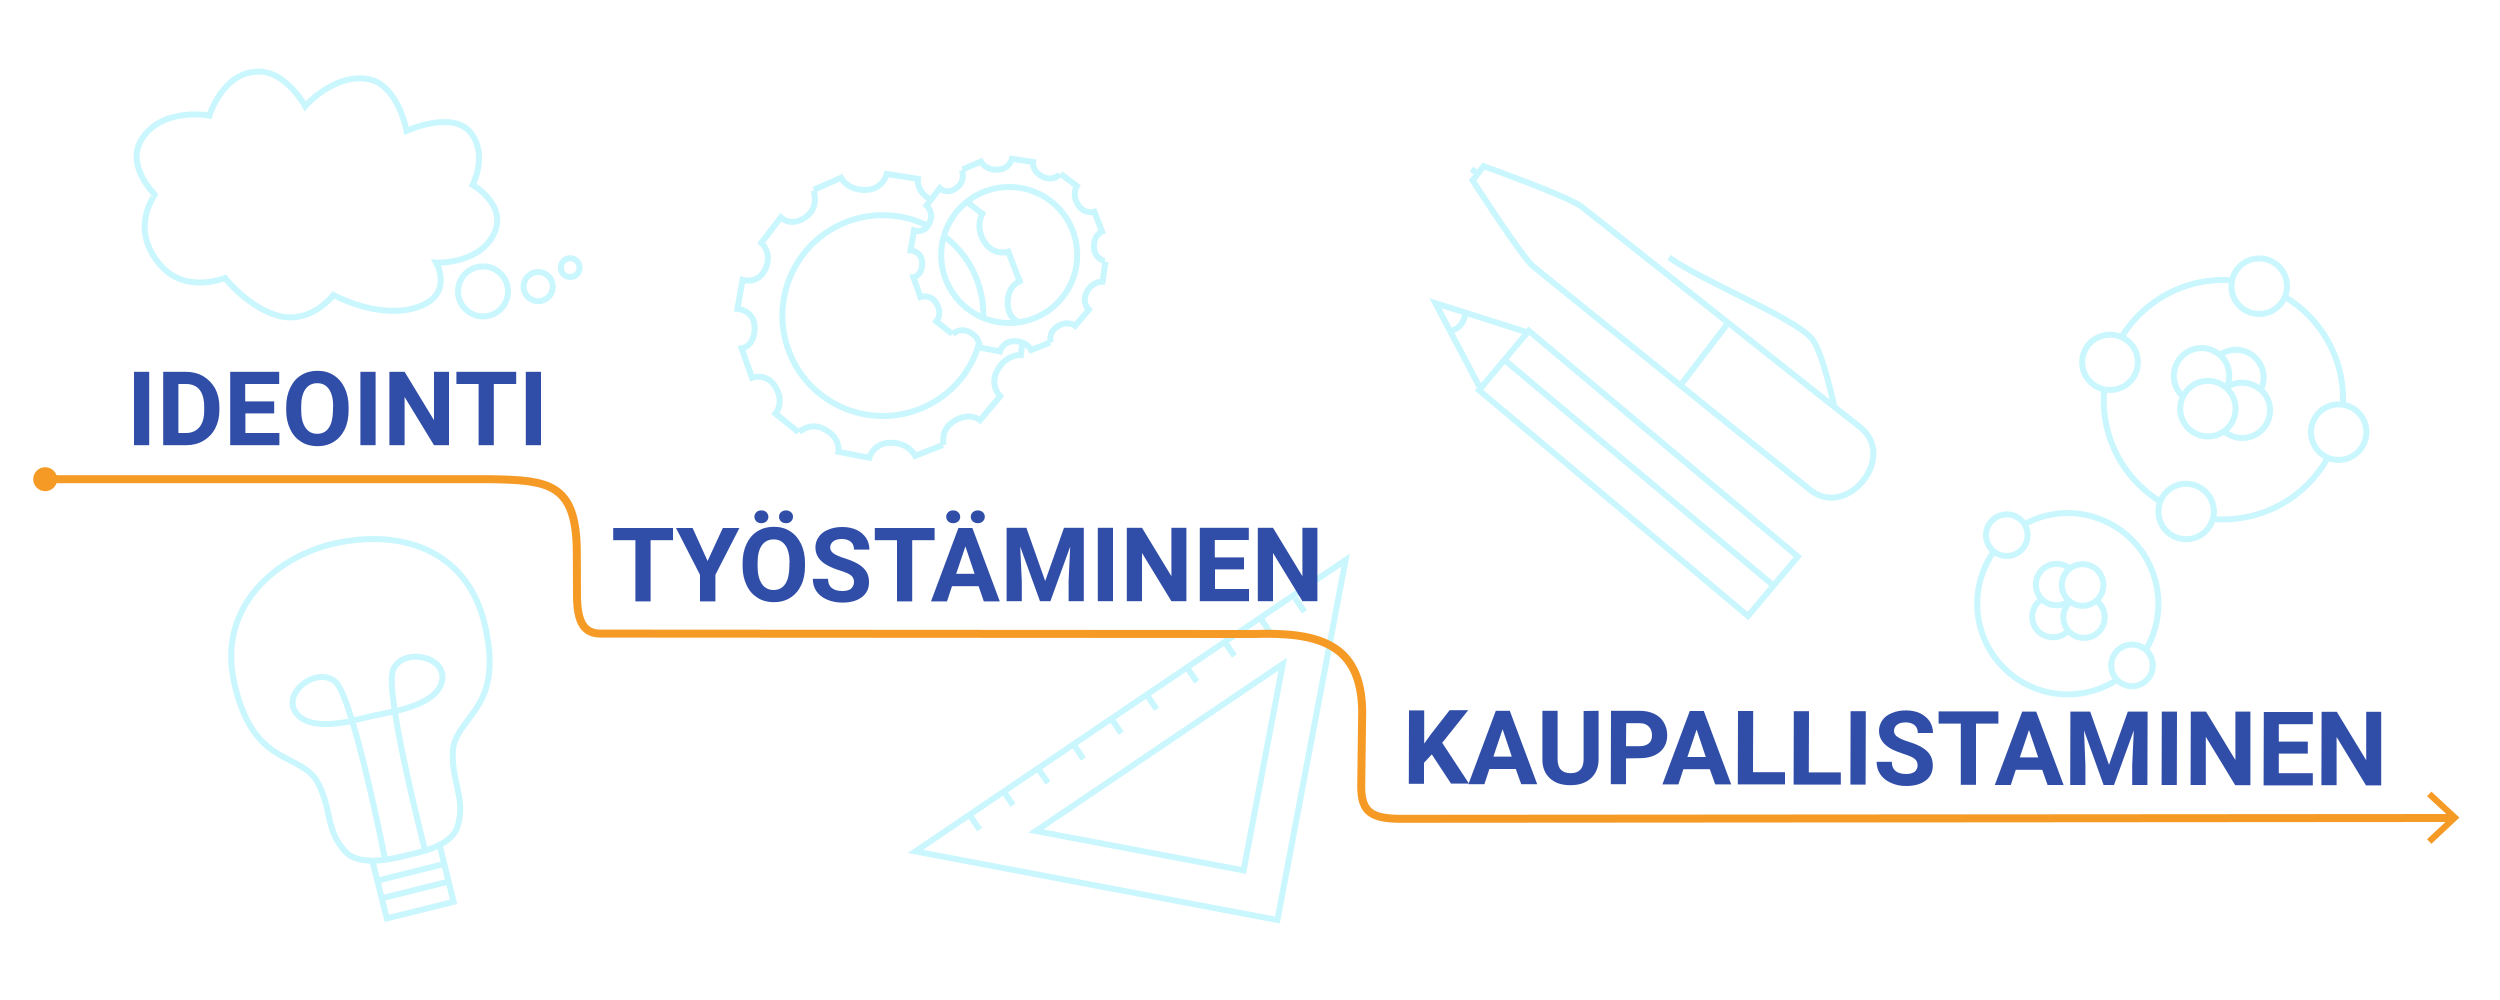 <?xml version="1.0" encoding="utf-8"?>
<!-- Generator: Adobe Illustrator 16.0.0, SVG Export Plug-In . SVG Version: 6.00 Build 0)  -->
<!DOCTYPE svg PUBLIC "-//W3C//DTD SVG 1.1//EN" "http://www.w3.org/Graphics/SVG/1.1/DTD/svg11.dtd">
<svg version="1.1" xmlns="http://www.w3.org/2000/svg" xmlns:xlink="http://www.w3.org/1999/xlink" x="0px" y="0px" width="1250px"
	 height="500px" viewBox="0 0 1250 500" enable-background="new 0 0 1250 500" xml:space="preserve">
<g id="Layer_1" display="none">
	<g display="inline" opacity="0.5">
		<path fill="none" stroke="#95EDFC" stroke-width="3" stroke-linecap="round" d="M1096.2,182.7c-7.6,35.1,11,37.8,14.2,52.3
			c1.5,14.6-5.8,21.4-1.8,34c3.1,9.5,19.7,12,24,12.9c5,1.1,18.8,4.6,24.8-2.3c8.7-10,5.2-19,12.7-31.6c9-11.8,27-6.4,34.8-41.5
			c7.5-33.8-15.8-54-43.9-60.2C1136.7,140.9,1103.6,148.9,1096.2,182.7z"/>
		<polyline fill="none" stroke="#95EDFC" stroke-width="3" stroke-linecap="round" points="1146.7,283.7 1141.7,308.5 1112.5,302.6 
			1117.5,277.9 		"/>
		<line fill="none" stroke="#95EDFC" stroke-width="3" stroke-linecap="round" x1="1143.1" y1="299.6" x2="1114.7" y2="293.9"/>
		<line fill="none" stroke="#95EDFC" stroke-width="3" stroke-linecap="round" x1="1144.6" y1="291.9" x2="1116.3" y2="286.2"/>
		<path fill="none" stroke="#95EDFC" stroke-width="3" stroke-linecap="round" d="M1135.5,219c-3.4,23.3-12.4,59.2-12.4,59.2"/>
		<path fill="none" stroke="#95EDFC" stroke-width="3" stroke-linecap="round" d="M1153.9,223.1c-3.6-0.7-6.9-1.7-9.3-2.2l-0.4-0.1
			c-2.3-0.5-5.4-1-8.6-1.8"/>
		<path fill="none" stroke="#95EDFC" stroke-width="3" stroke-linecap="round" d="M1153.9,223.2c9,1.8,19.9,2.9,24.3-3.5
			c6.1-8.9-9.5-20.1-17.2-13.2C1158.9,208.4,1156.4,214.8,1153.9,223.2"/>
		<path fill="none" stroke="#95EDFC" stroke-width="3" stroke-linecap="round" d="M1153.9,223.2c-6.8,22.6-13.7,59.4-13.7,59.4"/>
		<path fill="none" stroke="#95EDFC" stroke-width="3" stroke-linecap="round" d="M1135.5,219c1.3-8.8,1.8-15.9,0.6-18.5
			c-4.1-9.5-23-5.9-21.1,4.7C1116.3,213,1126.7,216.9,1135.5,219"/>
	</g>
	<g display="inline" opacity="0.5">
		<path fill="none" stroke="#95EDFC" stroke-width="3" stroke-linecap="round" d="M648.8,62.6L648.8,62.6"/>
		<path fill="none" stroke="#95EDFC" stroke-width="3" stroke-linecap="round" d="M696.3,38c-14.3-0.9-28.9,4.1-39.9,14.9
			c-3,3-5.6,6.2-7.7,9.7"/>
		<path fill="none" stroke="#95EDFC" stroke-width="3" stroke-linecap="round" d="M641.3,85c0,0.1,0,0.2,0,0.2"/>
		<path fill="none" stroke="#95EDFC" stroke-width="3" stroke-linecap="round" d="M665.4,133.6c-3.3-2.1-6.5-4.6-9.4-7.5
			c-11.1-11.2-16-26.3-14.7-40.9"/>
		<path fill="none" stroke="#95EDFC" stroke-width="3" stroke-linecap="round" d="M688.3,141.2c14.6,1.2,29.7-3.7,40.9-14.9
			c3.6-3.5,6.5-7.4,8.8-11.6"/>
		<path fill="none" stroke="#95EDFC" stroke-width="3" stroke-linecap="round" d="M688.3,141.2c-0.1,0-0.2,0-0.4,0"/>
		<path fill="none" stroke="#95EDFC" stroke-width="3" stroke-linecap="round" d="M738,114.8C738,114.8,738,114.7,738,114.8"/>
		<path fill="none" stroke="#95EDFC" stroke-width="3" stroke-linecap="round" d="M719.4,45.1c3.7,2.2,7.1,4.9,10.3,8
			c10.5,10.6,15.5,24.6,14.9,38.5"/>
		<circle fill="none" stroke="#95EDFC" stroke-width="3" stroke-linecap="round" cx="708.3" cy="40.6" r="12"/>
		<path fill="none" stroke="#95EDFC" stroke-width="3" stroke-linecap="round" d="M648.8,62.6c1.3,0.6,2.5,1.4,3.5,2.4
			c4.7,4.7,4.6,12.3-0.1,17c-3,3-7.1,4-10.9,3.2"/>
		<path fill="none" stroke="#95EDFC" stroke-width="3" stroke-linecap="round" d="M648.8,62.6c-4.4-2-9.8-1.2-13.5,2.4
			c-4.7,4.7-4.7,12.3-0.1,17c1.7,1.7,3.8,2.8,6.1,3.3"/>
		<path fill="none" stroke="#95EDFC" stroke-width="3" stroke-linecap="round" d="M688.3,141.2c0-0.1,0-0.1,0.1-0.2
			c1-4,0-8.3-3.1-11.4c-4.7-4.7-12.3-4.7-17-0.1c-4.7,4.7-4.7,12.3-0.1,17c4.7,4.7,12.3,4.7,17,0.1
			C686.7,145,687.7,143.2,688.3,141.2"/>
		<path fill="none" stroke="#95EDFC" stroke-width="3" stroke-linecap="round" d="M738,114.8c4.3,1.8,9.5,1,13-2.6
			c4.7-4.7,4.7-12.3,0.1-17c-4.7-4.7-12.3-4.7-17-0.1c-4.7,4.7-4.7,12.3-0.1,17C735.3,113.3,736.6,114.2,738,114.8"/>
		<path fill="none" stroke="#95EDFC" stroke-width="3" stroke-linecap="round" d="M708.8,85.7c0-0.1,0.1-0.2,0.1-0.3"/>
		<path fill="none" stroke="#95EDFC" stroke-width="3" stroke-linecap="round" d="M691.3,70.4c-0.1,0.1-0.2,0.1-0.2,0.2"/>
		<path fill="none" stroke="#95EDFC" stroke-width="3" stroke-linecap="round" d="M691.3,70.4c4.7-3.3,11.3-2.9,15.5,1.3
			c3.7,3.7,4.4,9.2,2.3,13.7"/>
		<path fill="none" stroke="#95EDFC" stroke-width="3" stroke-linecap="round" d="M694.3,84.3c0,0.1-0.1,0.2-0.1,0.2"/>
		<path fill="none" stroke="#95EDFC" stroke-width="3" stroke-linecap="round" d="M691.3,70.4c-4.7-4.1-11.9-4-16.4,0.5
			c-4.7,4.7-4.7,12.3-0.1,17"/>
		<path fill="none" stroke="#95EDFC" stroke-width="3" stroke-linecap="round" d="M691.3,70.4c0.2,0.2,0.4,0.4,0.6,0.6
			c3.6,3.6,4.4,9,2.4,13.4"/>
		<path fill="none" stroke="#95EDFC" stroke-width="3" stroke-linecap="round" d="M694.3,84.3c-0.1,0.1-0.2,0.1-0.2,0.2"/>
		<path fill="none" stroke="#95EDFC" stroke-width="3" stroke-linecap="round" d="M694,84.5c-0.1,0.1-0.2,0.1-0.3,0.2"/>
		<path fill="none" stroke="#95EDFC" stroke-width="3" stroke-linecap="round" d="M709,85.4c0.2,0.2,0.3,0.3,0.5,0.5
			c4.7,4.7,4.6,12.3-0.1,17c-4.4,4.3-11.2,4.6-15.9,0.9"/>
		<path fill="none" stroke="#95EDFC" stroke-width="3" stroke-linecap="round" d="M694.3,84.3c4.5-3,10.6-2.7,14.7,1"/>
		<path fill="none" stroke="#95EDFC" stroke-width="3" stroke-linecap="round" d="M694,84.5c-4.7-4.1-11.9-4-16.4,0.5
			c-4.7,4.7-4.7,12.3-0.1,17c4.7,4.7,12.3,4.7,17,0.1c4.7-4.7,4.7-12.3,0.1-17C694.4,84.9,694.2,84.7,694,84.5"/>
	</g>
	<g display="inline" opacity="0.5">
		<path fill="none" stroke="#95EDFC" stroke-width="3" stroke-linecap="round" d="M544,113.3c-1,1.4-1.9,3-2.8,4.5
			c-10,19.2-2.5,42.8,16.7,52.8c12.8,6.7,27.7,5.5,39.1-1.7"/>
		<path fill="none" stroke="#95EDFC" stroke-width="3" stroke-linecap="round" d="M557.2,101.5c11.1-6,24.8-6.6,36.8-0.4
			c19.2,10,26.7,33.6,16.7,52.8c-0.3,0.6-0.7,1.3-1,1.9"/>
		<circle fill="none" stroke="#95EDFC" stroke-width="3" stroke-linecap="round" cx="549.6" cy="106.2" r="9"/>
		<circle fill="none" stroke="#95EDFC" stroke-width="3" stroke-linecap="round" cx="603.7" cy="162.6" r="9"/>
		<circle fill="none" stroke="#95EDFC" stroke-width="3" stroke-linecap="round" cx="582.3" cy="127.8" r="9"/>
		<path fill="none" stroke="#95EDFC" stroke-width="3" stroke-linecap="round" d="M576.7,120.6c-0.5-0.4-0.9-0.7-1.5-1
			c-4.4-2.3-9.8-0.6-12.1,3.8c-2.3,4.4-0.6,9.8,3.8,12.1c3.2,1.7,6.9,1.2,9.6-0.8"/>
		<path fill="none" stroke="#95EDFC" stroke-width="3" stroke-linecap="round" d="M575.9,147.7c-2.7,2.7-6.9,3.5-10.5,1.6
			c-4.4-2.3-6.1-7.7-3.8-12.1c0.7-1.3,1.6-2.4,2.8-3.2"/>
		<path fill="none" stroke="#95EDFC" stroke-width="3" stroke-linecap="round" d="M576.8,135.1c-0.7,0.7-1.3,1.5-1.8,2.4
			c-2.3,4.4-0.6,9.8,3.8,12.1c4.4,2.3,9.8,0.6,12.1-3.8c2-3.8,1-8.4-2.2-11"/>
	</g>
	<g display="inline" opacity="0.5">
		<polyline fill="none" stroke="#95EDFC" stroke-width="3" stroke-linecap="round" points="883.1,165.9 875.1,181.3 868,194.8 
			1002.4,265.4 1018,235.8 883.6,165.1 883.1,165.9 		"/>
		<line fill="none" stroke="#95EDFC" stroke-width="3" stroke-linecap="round" x1="1010.1" y1="250.1" x2="876.3" y2="179.8"/>
		<line fill="none" stroke="#95EDFC" stroke-width="3" stroke-linecap="round" x1="855" y1="163.3" x2="883.1" y2="165.9"/>
		<polyline fill="none" stroke="#95EDFC" stroke-width="3" stroke-linecap="round" points="855,163.3 841.6,162 868.3,193.8 		"/>
		<line fill="none" stroke="#95EDFC" stroke-width="3" stroke-linecap="round" x1="883.1" y1="165.9" x2="883.3" y2="166"/>
		<line fill="none" stroke="#95EDFC" stroke-width="3" stroke-linecap="round" x1="855.1" y1="163.1" x2="855.1" y2="163.1"/>
		<path fill="none" stroke="#95EDFC" stroke-width="3" stroke-linecap="round" d="M855,163.3c0.2,0.8,1.1,6-4.3,9.1"/>
		<path fill="none" stroke="#95EDFC" stroke-width="3" stroke-linecap="round" d="M967.1,143.4c-34.3-16.8-69.2-33.9-72.5-35.5
			c-6.8-3.2-45.2-8.1-45.2-8.1l-3.4,7.1c0,0,27.6,27.6,33.5,30.7c6.7,3.5,119.8,60.2,137.9,69.1c18.1,8.9,33.6-22,15.2-31.1
			C1023.7,171.2,995.6,157.4,967.1,143.4"/>
		<line fill="none" stroke="#95EDFC" stroke-width="3" stroke-linecap="round" x1="967.1" y1="143.4" x2="952.9" y2="173.7"/>
		<line fill="none" stroke="#95EDFC" stroke-width="3" stroke-linecap="round" x1="967.1" y1="143.4" x2="967.3" y2="142.9"/>
		<line fill="none" stroke="#95EDFC" stroke-width="3" stroke-linecap="round" x1="846.5" y1="103" x2="844.5" y2="102"/>
		<path fill="none" stroke="#95EDFC" stroke-width="3" stroke-linecap="round" d="M936.1,121.2c17,7.2,58.5,14,67.8,21.1
			c5.7,4.4,15.5,26.2,15.5,26.2"/>
	</g>
	<g display="inline" opacity="0.5">
		<circle fill="none" stroke="#95EDFC" stroke-width="3" stroke-linecap="round" cx="193.3" cy="169.6" r="10.8"/>
		<circle fill="none" stroke="#95EDFC" stroke-width="3" stroke-linecap="round" cx="217" cy="172.9" r="6.3"/>
		<circle fill="none" stroke="#95EDFC" stroke-width="3" stroke-linecap="round" cx="232.4" cy="168.1" r="4.1"/>
		<path fill="none" stroke="#95EDFC" stroke-width="3" stroke-linecap="round" d="M60.3,127.5c7.9,14.1,25.7,11.2,25.7,11.2
			s6.1,13.1,17,20.1c13.7,8.9,27-2.4,27-2.4s15.6,14,32.4,13.5c19-0.6,14.1-17.1,14.1-17.1s16.8,4.8,26.3-5.5
			c10.3-11.2-3.4-23.6-3.4-23.6s9.7-11.4,4.2-22.4c-5.6-11-26.7-6.8-26.7-6.8s1-20.5-11.2-25.6c-13.7-5.7-29,5.3-29,5.3
			s-4.5-16.3-15.9-19.1c-15.3-3.8-25.4,13.7-25.4,13.7s-18.5-8.3-30.5,2.8c-10.5,9.6-0.4,25.1-0.4,25.1S49.8,108.7,60.3,127.5z"/>
	</g>
	
		<polyline display="inline" opacity="0.5" fill="none" stroke="#95EDFC" stroke-width="3" stroke-linecap="round" enable-background="new    " points="
		209.3,459.9 312.8,235.5 373.5,398.8 209.3,459.9 	"/>
	
		<polyline display="inline" opacity="0.5" fill="none" stroke="#95EDFC" stroke-width="3" stroke-linecap="round" enable-background="new    " points="
		253.3,422 312.8,293.3 347.6,387 253.3,422 	"/>
	
		<line display="inline" opacity="0.5" fill="none" stroke="#95EDFC" stroke-width="3" stroke-linecap="round" enable-background="new    " x1="230.6" y1="413.8" x2="237.7" y2="417.1"/>
	
		<line display="inline" opacity="0.5" fill="none" stroke="#95EDFC" stroke-width="3" stroke-linecap="round" enable-background="new    " x1="239.4" y1="396.2" x2="246.5" y2="399.5"/>
	
		<line display="inline" opacity="0.5" fill="none" stroke="#95EDFC" stroke-width="3" stroke-linecap="round" enable-background="new    " x1="247.9" y1="377.7" x2="255" y2="380.9"/>
	
		<line display="inline" opacity="0.5" fill="none" stroke="#95EDFC" stroke-width="3" stroke-linecap="round" enable-background="new    " x1="256.9" y1="357.9" x2="264" y2="361.2"/>
	
		<line display="inline" opacity="0.5" fill="none" stroke="#95EDFC" stroke-width="3" stroke-linecap="round" enable-background="new    " x1="265.4" y1="339.4" x2="272.5" y2="342.7"/>
	
		<line display="inline" opacity="0.5" fill="none" stroke="#95EDFC" stroke-width="3" stroke-linecap="round" enable-background="new    " x1="275" y1="318.4" x2="282.1" y2="321.7"/>
	
		<line display="inline" opacity="0.5" fill="none" stroke="#95EDFC" stroke-width="3" stroke-linecap="round" enable-background="new    " x1="284" y1="298.7" x2="291.1" y2="301.9"/>
	
		<line display="inline" opacity="0.5" fill="none" stroke="#95EDFC" stroke-width="3" stroke-linecap="round" enable-background="new    " x1="292.5" y1="280.2" x2="299.6" y2="283.4"/>
	
		<line display="inline" opacity="0.5" fill="none" stroke="#95EDFC" stroke-width="3" stroke-linecap="round" enable-background="new    " x1="301.7" y1="263.4" x2="308.8" y2="266.7"/>
	<g display="inline" opacity="0.5">
		<path fill="none" stroke="#95EDFC" stroke-width="3" stroke-linecap="round" d="M144.7,269.9c12.5,6.1,20.9,17.8,23.2,31.3"/>
		<path fill="none" stroke="#95EDFC" stroke-width="3" stroke-linecap="round" d="M168.2,312.6c-0.2,2.1-0.3,3.8-0.8,5.9
			c-5.4,23.4-28.7,37.9-52,32.5c-23.4-5.4-37.9-28.7-32.6-52c5.4-23.4,28.7-37.9,52.1-32.6c0.8,0.2,1.2,0.3,2,0.5"/>
		<path fill="none" stroke="#95EDFC" stroke-width="3" stroke-linecap="round" d="M85.6,260.8l10.6-7.3c0,0,4.2,5.2,12.2,2.9
			c6.7-1.9,6.9-8.3,6.9-8.3l13.6-0.5c0,0,0.2,5.6,7.3,7.9"/>
		<path fill="none" stroke="#95EDFC" stroke-width="3" stroke-linecap="round" d="M185.7,301"/>
		<path fill="none" stroke="#95EDFC" stroke-width="3" stroke-linecap="round" d="M151.8,253.6l7.3,3.7c0,0-2.5,6.2,3.5,12.1
			c5,4.9,10.6,1.9,10.6,1.9l7.1,11.6c0,0-5.2,3.2-3,11.3c1.2,4.3,4.1,5.6,6.1,6.2"/>
		<path fill="none" stroke="#95EDFC" stroke-width="3" stroke-linecap="round" d="M186.6,308.8l0.3,5.3c0,0-6.6,0.9-8.8,8.9
			c-1.9,6.7,3.5,10.2,3.5,10.2L175,345c0,0-5.4-3-11.3,2.9c-5,4.9-2,10.6-2,10.6"/>
		<path fill="none" stroke="#95EDFC" stroke-width="3" stroke-linecap="round" d="M161.2,358.7l-10.9,6.8c0,0-3.9-5.3-12.1-3.4
			c-6.8,1.6-7.3,8-7.3,8h-13.6c0,0,0-6.2-8-8.5c-6.7-2-10.2,3.4-10.2,3.4"/>
		<path fill="none" stroke="#95EDFC" stroke-width="3" stroke-linecap="round" d="M98.8,365l-11.4-6c0,0,3.3-5.6-2.4-11.6
			c-4.8-5.1-10.4-1.8-10.4-1.8l-6.8-11.5c0,0,5.4-1.7,3.8-9.9c-1.5-7.3-8.8-6.5-8.8-6.5l-0.2-12.8c0,0,7.2,1.1,8.9-7.1
			c1.4-6.8-4-10.1-4-10.1l6.2-12.4c0,0,5.3,3.7,10.8-2.5c4.6-5.2,0.9-11.5,0.9-11.5"/>
		<circle fill="none" stroke="#95EDFC" stroke-width="3" stroke-linecap="round" cx="173.8" cy="272.6" r="29.4"/>
		<path fill="none" stroke="#95EDFC" stroke-width="3" stroke-linecap="round" d="M147,240.1l7.2-4.9c0,0,2.8,3.5,8.3,2
			c4.6-1.3,4.7-5.6,4.7-5.6l9.2-0.4c0,0,0.1,4.2,5.6,5.5c4.6,1.1,6.8-2.6,6.8-2.6"/>
		<path fill="none" stroke="#95EDFC" stroke-width="3" stroke-linecap="round" d="M189.1,233.9l7.8,3.8c0,0-1.7,4.2,2.4,8.2
			c3.4,3.3,7.2,1.3,7.2,1.3l4.8,7.8c0,0-3.6,2.2-2,7.6c1.3,4.6,5.6,4.7,5.6,4.7"/>
		<path fill="none" stroke="#95EDFC" stroke-width="3" stroke-linecap="round" d="M215.2,267.6l0.5,8.7c0,0-4.5,0.6-6,6
			c-1.3,4.6,2.4,7,2.4,7l-4.5,8c0,0-3.6-2-7.7,1.9c-3.4,3.3-1.4,7.2-1.4,7.2"/>
		<path fill="none" stroke="#95EDFC" stroke-width="3" stroke-linecap="round" d="M198.3,306.5l-7.4,4.6c0,0-2.7-3.6-8.2-2.3
			c-4.6,1.1-4.9,5.4-4.9,5.4h-9.2c0,0,0-4.2-5.4-5.8c-4.5-1.3-6.9,2.3-6.9,2.3"/>
		<path fill="none" stroke="#95EDFC" stroke-width="3" stroke-linecap="round" d="M156,310.8l-7.7-4c0,0,2.3-3.8-1.7-7.9
			c-3.3-3.4-7.1-1.2-7.1-1.2l-4.6-7.8c0,0,3.7-1.2,2.6-6.7c-1-5-6-4.4-6-4.4l-0.1-8.7c0,0,4.9,0.7,6.1-4.8c1-4.6-2.7-6.9-2.7-6.9
			l4.2-8.4c0,0,3.6,2.5,7.4-1.7c3.1-3.6,0.6-7.8,0.6-7.8"/>
	</g>
	<rect x="283" y="137.6" display="inline" fill="none" width="282" height="69"/>
	<g display="inline" enable-background="new    ">
		<path fill="#110E39" d="M302.3,187.5h-9.5v-46.2h9.5V187.5z"/>
		<path fill="#110E39" d="M311.1,187.5v-46.2h14.2c4.1,0,7.7,0.9,10.9,2.7s5.7,4.4,7.5,7.8c1.8,3.4,2.7,7.2,2.7,11.5v2.1
			c0,4.3-0.9,8.1-2.6,11.5c-1.8,3.3-4.3,5.9-7.5,7.8c-3.2,1.8-6.8,2.8-10.9,2.8H311.1z M320.6,149v30.8h4.6c3.7,0,6.6-1.2,8.5-3.7
			c2-2.4,3-5.9,3-10.4v-2.4c0-4.7-1-8.3-2.9-10.7c-1.9-2.4-4.8-3.6-8.5-3.6H320.6z"/>
		<path fill="#110E39" d="M381.1,167.4h-18.3v12.4h21.5v7.6h-31v-46.2h30.9v7.7h-21.4v11h18.3V167.4z"/>
		<path fill="#110E39" d="M416,177.9h-16.7l-3.2,9.5H386l17.2-46.2h8.8l17.3,46.2h-10.1L416,177.9z M401.8,170.2h11.6l-5.8-17.3
			L401.8,170.2z"/>
	</g>
	<rect x="401.5" y="241.6" display="inline" fill="none" width="526.5" height="67.5"/>
	<g display="inline" enable-background="new    ">
		<path fill="#110E39" d="M440.4,253.9h-14.2v38.5h-9.5v-38.5h-14v-7.7h37.6L440.4,253.9L440.4,253.9z"/>
		<path fill="#110E39" d="M462.3,267.1l9.6-20.8h10.4l-15.2,29.5v16.8h-9.7v-16.8l-15.2-29.5h10.4L462.3,267.1z"/>
		<path fill="#110E39" d="M523.6,270.4c0,4.5-0.8,8.5-2.4,12c-1.6,3.4-3.9,6.1-6.9,7.9c-3,1.9-6.4,2.8-10.3,2.8
			c-3.8,0-7.2-0.9-10.3-2.8c-3-1.8-5.3-4.5-7-7.9c-1.7-3.4-2.5-7.3-2.5-11.8v-2.3c0-4.5,0.8-8.6,2.5-12c1.6-3.5,4-6.1,7-8
			c3-1.9,6.4-2.8,10.3-2.8s7.3,0.9,10.3,2.8c3,1.9,5.3,4.5,7,8c1.6,3.5,2.5,7.5,2.5,12v2.1H523.6L523.6,270.4z M500.6,239.3
			c0,1.1-0.4,2.1-1.2,2.9c-0.8,0.8-1.9,1.2-3.2,1.2s-2.4-0.4-3.2-1.2c-0.8-0.8-1.2-1.7-1.2-2.8s0.4-2.1,1.2-2.9s1.9-1.2,3.2-1.2
			s2.4,0.4,3.2,1.2C500.1,237.2,500.6,238.2,500.6,239.3z M513.9,268.3c0-4.8-0.9-8.5-2.6-11s-4.2-3.8-7.4-3.8
			c-3.2,0-5.7,1.2-7.4,3.7s-2.6,6.1-2.6,10.9v2.3c0,4.7,0.9,8.4,2.6,11c1.7,2.6,4.2,3.9,7.5,3.9c3.2,0,5.6-1.3,7.4-3.8
			c1.7-2.5,2.6-6.2,2.6-11L513.9,268.3L513.9,268.3z M507.2,239.3c0-1.1,0.4-2.1,1.3-2.9c0.9-0.8,1.9-1.2,3.1-1.2
			c1.2,0,2.3,0.4,3.1,1.2c0.8,0.8,1.3,1.7,1.3,2.9c0,1.1-0.4,2.1-1.2,2.9c-0.8,0.8-1.9,1.2-3.2,1.2c-1.3,0-2.4-0.4-3.2-1.2
			C507.6,241.3,507.2,240.4,507.2,239.3z"/>
		<path fill="#110E39" d="M554.4,280.3c0-1.8-0.6-3.2-1.9-4.1c-1.3-0.9-3.6-2-6.9-3c-3.3-1-5.9-2.1-7.8-3.2
			c-5.2-2.8-7.9-6.7-7.9-11.5c0-2.5,0.7-4.7,2.1-6.7s3.4-3.5,6.1-4.6c2.6-1.1,5.6-1.7,8.9-1.7s6.2,0.6,8.8,1.8
			c2.6,1.2,4.6,2.9,6,5.1c1.4,2.2,2.1,4.7,2.1,7.4h-9.5c0-2.1-0.7-3.8-2-4.9c-1.3-1.2-3.2-1.8-5.6-1.8c-2.3,0-4.1,0.5-5.4,1.5
			c-1.3,1-1.9,2.3-1.9,3.9c0,1.5,0.8,2.8,2.3,3.8s3.7,2,6.7,2.9c5.4,1.6,9.4,3.7,11.8,6.1c2.4,2.4,3.7,5.4,3.7,9
			c0,4-1.5,7.1-4.5,9.4s-7.1,3.4-12.2,3.4c-3.6,0-6.8-0.7-9.7-2c-2.9-1.3-5.1-3.1-6.7-5.3c-1.5-2.3-2.3-4.9-2.3-7.9h9.6
			c0,5.1,3,7.6,9.1,7.6c2.3,0,4-0.5,5.3-1.4C553.8,283.3,554.4,282,554.4,280.3z"/>
		<path fill="#110E39" d="M605.2,253.9H591v38.5h-9.5v-38.5h-14v-7.7h37.6L605.2,253.9L605.2,253.9z"/>
		<path fill="#110E39" d="M632.9,282.9h-16.7l-3.2,9.5h-10.1l17.2-46.2h8.8l17.3,46.2h-10.1L632.9,282.9z M621.4,239.3
			c0,1.1-0.4,2.1-1.2,2.9c-0.8,0.8-1.9,1.2-3.2,1.2s-2.4-0.4-3.2-1.2c-0.8-0.8-1.2-1.7-1.2-2.8s0.4-2.1,1.2-2.9s1.9-1.2,3.2-1.2
			s2.4,0.4,3.2,1.2C620.9,237.2,621.4,238.2,621.4,239.3z M618.8,275.2h11.6l-5.8-17.3L618.8,275.2z M628,239.3
			c0-1.1,0.4-2.1,1.3-2.9c0.9-0.8,1.9-1.2,3.1-1.2c1.2,0,2.3,0.4,3.1,1.2c0.8,0.8,1.3,1.7,1.3,2.9c0,1.1-0.4,2.1-1.2,2.9
			c-0.8,0.8-1.9,1.2-3.2,1.2c-1.3,0-2.4-0.4-3.2-1.2C628.4,241.3,628,240.4,628,239.3z"/>
		<path fill="#110E39" d="M663,246.2l11.9,33.5l11.8-33.5h12.5v46.2h-9.6v-12.6l1-21.8l-12.5,34.4h-6.5L659.2,258l1,21.8v12.6h-9.5
			v-46.2H663z"/>
		<path fill="#110E39" d="M717.6,292.4h-9.5v-46.2h9.5V292.4z"/>
		<path fill="#110E39" d="M764,292.4h-9.5L736,262v30.4h-9.5v-46.2h9.5l18.6,30.5v-30.5h9.5L764,292.4L764,292.4L764,292.4z"/>
		<path fill="#110E39" d="M800.2,272.4h-18.3v12.4h21.5v7.6h-31v-46.2h30.9v7.7h-21.4v11h18.3V272.4z"/>
		<path fill="#110E39" d="M846.5,292.4H837L818.5,262v30.4h-9.6v-46.2h9.5l18.6,30.5v-30.5h9.5V292.4z"/>
	</g>
	<rect x="517" y="339.1" display="inline" fill="none" width="666" height="73.5"/>
	<g display="inline" enable-background="new    ">
		<path fill="#110E39" d="M534.6,376.4l-5,5.3v13.2h-9.5v-46.2h9.5v20.9l4.2-5.7l11.8-15.2h11.7l-16.4,20.6l16.9,25.7h-11.3
			L534.6,376.4z"/>
		<path fill="#110E39" d="M587.5,385.4h-16.7l-3.2,9.5h-10.1l17.2-46.2h8.8l17.3,46.2h-10.1L587.5,385.4z M573.3,377.7h11.6
			l-5.8-17.3L573.3,377.7z"/>
		<path fill="#110E39" d="M639.5,348.7v30.4c0,5.1-1.6,9.1-4.7,12c-3.2,2.9-7.5,4.4-13,4.4c-5.4,0-9.7-1.4-12.9-4.3
			c-3.2-2.9-4.8-6.8-4.9-11.8v-30.8h9.5v30.5c0,3,0.7,5.2,2.2,6.6c1.5,1.4,3.5,2.1,6,2.1c5.4,0,8.1-2.8,8.2-8.4v-30.8h9.6V348.7
			L639.5,348.7z"/>
		<path fill="#110E39" d="M656.9,378.7V395h-9.5v-46.2h18c3.5,0,6.5,0.6,9.2,1.9c2.6,1.3,4.7,3.1,6.1,5.4c1.4,2.3,2.1,5,2.1,8
			c0,4.5-1.6,8.1-4.7,10.7c-3.1,2.6-7.4,3.9-12.9,3.9H656.9L656.9,378.7z M656.9,370.9h8.5c2.5,0,4.4-0.6,5.8-1.8
			c1.3-1.2,2-2.9,2-5.1c0-2.3-0.7-4.1-2-5.5s-3.2-2.1-5.5-2.2h-8.8V370.9z"/>
		<path fill="#110E39" d="M709.7,385.4H693l-3.2,9.5h-10.1l17.2-46.2h8.8l17.3,46.2h-10.1L709.7,385.4z M695.6,377.7h11.6l-5.8-17.3
			L695.6,377.7z"/>
		<path fill="#110E39" d="M736.9,387.3h20.2v7.6h-29.7v-46.2h9.5V387.3z"/>
		<path fill="#110E39" d="M772.1,387.3h20.2v7.6h-29.7v-46.2h9.5V387.3z"/>
		<path fill="#110E39" d="M807.9,394.9h-9.5v-46.2h9.5V394.9z"/>
		<path fill="#110E39" d="M840.7,382.8c0-1.8-0.6-3.2-1.9-4.1c-1.3-0.9-3.6-2-6.9-3c-3.3-1-5.9-2.1-7.8-3.2
			c-5.2-2.8-7.9-6.7-7.9-11.5c0-2.5,0.7-4.7,2.1-6.7c1.4-2,3.4-3.5,6.1-4.6c2.6-1.1,5.6-1.7,8.9-1.7s6.2,0.6,8.8,1.8
			c2.6,1.2,4.6,2.9,6,5.1c1.4,2.2,2.1,4.7,2.1,7.4h-9.5c0-2.1-0.7-3.8-2-4.9c-1.3-1.2-3.2-1.8-5.6-1.8c-2.3,0-4.1,0.5-5.4,1.5
			c-1.3,1-1.9,2.3-1.9,3.9c0,1.5,0.8,2.8,2.3,3.8s3.7,2,6.7,2.9c5.4,1.6,9.4,3.7,11.8,6.1c2.5,2.4,3.7,5.4,3.7,9
			c0,4-1.5,7.1-4.5,9.4c-3,2.3-7.1,3.4-12.2,3.4c-3.6,0-6.8-0.7-9.7-2c-2.9-1.3-5.1-3.1-6.7-5.3c-1.5-2.3-2.3-4.9-2.3-7.9h9.6
			c0,5.1,3,7.6,9.1,7.6c2.3,0,4-0.5,5.3-1.4C840,385.8,840.7,384.5,840.7,382.8z"/>
		<path fill="#110E39" d="M891.5,356.4h-14.2v38.5h-9.5v-38.5h-14v-7.7h37.6L891.5,356.4L891.5,356.4z"/>
		<path fill="#110E39" d="M919.2,385.4h-16.7l-3.2,9.5h-10.1l17.2-46.2h8.8l17.3,46.2h-10.1L919.2,385.4z M905,377.7h11.6l-5.8-17.3
			L905,377.7z"/>
		<path fill="#110E39" d="M949.3,348.7l11.9,33.5l11.8-33.5h12.5v46.2h-9.6v-12.6l1-21.8l-12.5,34.4h-6.5l-12.5-34.4l1,21.8v12.6
			h-9.5v-46.2H949.3z"/>
		<path fill="#110E39" d="M1003.9,394.9h-9.5v-46.2h9.5V394.9z"/>
		<path fill="#110E39" d="M1050.3,394.9h-9.5l-18.6-30.4v30.4h-9.5v-46.2h9.5l18.6,30.5v-30.5h9.5V394.9L1050.3,394.9z"/>
		<path fill="#110E39" d="M1086.4,374.9h-18.3v12.4h21.5v7.6h-31v-46.2h30.9v7.7h-21.4v11h18.3V374.9z"/>
		<path fill="#110E39" d="M1132.7,394.9h-9.5l-18.5-30.4v30.4h-9.5v-46.2h9.5l18.6,30.5v-30.5h9.5L1132.7,394.9L1132.7,394.9z"/>
	</g>
	
		<line display="inline" fill="none" stroke="#F59A25" stroke-width="6" stroke-linecap="square" x1="497.9" y1="338.5" x2="497.9" y2="406.5"/>
	
		<line display="inline" fill="none" stroke="#F59A25" stroke-width="6" stroke-linecap="square" x1="380.9" y1="236.5" x2="380.9" y2="304.5"/>
	
		<line display="inline" fill="none" stroke="#F59A25" stroke-width="6" stroke-linecap="square" x1="268.9" y1="133.5" x2="268.9" y2="201.5"/>
</g>
<g id="Layer_2">
	<g opacity="0.5">
		<path fill="none" stroke="#95EDFC" stroke-width="3" stroke-miterlimit="10" d="M117.2,341.8c9.3,40.4,30.2,34.1,40.6,47.6
			c8.7,14.5,4.4,25.2,14.9,36.4c7.9,8.4,26.5,2.8,31.4,1.7c5.8-1.4,21.9-4.4,24.8-14.6c4.2-14.7-3.9-22.4-2.3-39.3
			c3.6-16.7,25.1-20,16-60.5c-8.8-39-43.1-48.7-75.6-41.3C138.8,278.2,108.2,302.9,117.2,341.8z"/>
		<polyline fill="none" stroke="#95EDFC" stroke-width="3" stroke-miterlimit="10" points="219.8,422.6 226.8,450.9 193.4,459.2 
			186.3,430.9 		"/>
		<line fill="none" stroke="#95EDFC" stroke-width="3" stroke-miterlimit="10" x1="223.8" y1="440.9" x2="191.4" y2="449"/>
		<line fill="none" stroke="#95EDFC" stroke-width="3" stroke-miterlimit="10" x1="221.6" y1="432.1" x2="189.2" y2="440.2"/>
		<path fill="none" stroke="#95EDFC" stroke-width="3" stroke-miterlimit="10" d="M176.1,360.5c8,26.1,16.2,68.1,16.2,68.1"/>
		<path fill="none" stroke="#95EDFC" stroke-width="3" stroke-miterlimit="10" d="M197.4,355.6c-4.1,1-8.1,1.7-10.9,2.3L186,358
			c-2.7,0.6-6.1,1.6-10,2.3"/>
		<path fill="none" stroke="#95EDFC" stroke-width="3" stroke-miterlimit="10" d="M197.4,355.7c10.3-2.5,22.3-6.8,23.7-15.6
			c2-12.3-19.9-16.3-24.5-5.3C195.3,337.8,195.9,345.7,197.4,355.7"/>
		<path fill="none" stroke="#95EDFC" stroke-width="3" stroke-miterlimit="10" d="M197.4,355.7c4.1,26.9,15,68.9,15,68.9"/>
		<path fill="none" stroke="#95EDFC" stroke-width="3" stroke-miterlimit="10" d="M176.1,360.5c-3-9.9-6-17.5-8.4-19.6
			c-8.9-7.9-26.9,5.2-19.8,15.4C153.1,363.7,165.8,362.5,176.1,360.5"/>
	</g>
	<path opacity="0.2" fill="none" stroke="#000000" stroke-width="3" stroke-miterlimit="10" enable-background="new    " d="
		M380.1,44"/>
	<path opacity="0.2" fill="none" stroke="#000000" stroke-width="3" stroke-miterlimit="10" enable-background="new    " d="
		M404.5,31.7"/>
	<path opacity="0.2" fill="none" stroke="#000000" stroke-width="3" stroke-miterlimit="10" enable-background="new    " d="
		M441.8,13"/>
	<path fill="none" stroke="#000000" stroke-width="3" stroke-miterlimit="10" d="M808.7,0"/>
	<g opacity="0.5">
		<path fill="none" stroke="#95EDFC" stroke-width="3" stroke-miterlimit="10" d="M1060.8,168.6
			C1060.8,168.6,1060.8,168.6,1060.8,168.6"/>
		<path fill="none" stroke="#95EDFC" stroke-width="3" stroke-miterlimit="10" d="M1115.7,140.1c-16.5-1.1-33.4,4.7-46.1,17.3
			c-3.5,3.4-6.4,7.2-8.9,11.2"/>
		<path fill="none" stroke="#95EDFC" stroke-width="3" stroke-miterlimit="10" d="M1052.1,194.5c0,0.1,0,0.2,0,0.3"/>
		<path fill="none" stroke="#95EDFC" stroke-width="3" stroke-miterlimit="10" d="M1080,250.7c-3.9-2.4-7.5-5.3-10.9-8.7
			c-12.9-13-18.5-30.4-17-47.3"/>
		<path fill="none" stroke="#95EDFC" stroke-width="3" stroke-miterlimit="10" d="M1106.4,259.5c16.9,1.4,34.3-4.3,47.3-17.2
			c4.1-4.1,7.5-8.6,10.2-13.4"/>
		<path fill="none" stroke="#95EDFC" stroke-width="3" stroke-miterlimit="10" d="M1106.4,259.5c-0.1,0-0.3,0-0.4,0"/>
		<path fill="none" stroke="#95EDFC" stroke-width="3" stroke-miterlimit="10" d="M1164,228.9c0,0,0-0.1,0.1-0.1"/>
		<path fill="none" stroke="#95EDFC" stroke-width="3" stroke-miterlimit="10" d="M1142.4,148.4c4.2,2.5,8.2,5.6,11.9,9.3
			c12.1,12.3,17.9,28.5,17.2,44.5"/>
		<circle fill="none" stroke="#95EDFC" stroke-width="3" stroke-miterlimit="10" cx="1129.6" cy="143.1" r="13.9"/>
		<path fill="none" stroke="#95EDFC" stroke-width="3" stroke-miterlimit="10" d="M1060.8,168.6c1.5,0.7,2.9,1.6,4.1,2.8
			c5.4,5.4,5.4,14.2-0.1,19.6c-3.4,3.4-8.2,4.6-12.6,3.7"/>
		<path fill="none" stroke="#95EDFC" stroke-width="3" stroke-miterlimit="10" d="M1060.8,168.6c-5.1-2.3-11.3-1.4-15.6,2.7
			c-5.4,5.4-5.5,14.2-0.1,19.6c2,2,4.4,3.3,7,3.8"/>
		<path fill="none" stroke="#95EDFC" stroke-width="3" stroke-miterlimit="10" d="M1106.4,259.5c0-0.1,0-0.2,0.1-0.3
			c1.2-4.6,0-9.6-3.6-13.2c-5.4-5.4-14.2-5.5-19.6-0.1c-5.4,5.4-5.5,14.2-0.1,19.6c5.4,5.4,14.2,5.5,19.6,0.1
			C1104.6,263.9,1105.8,261.7,1106.4,259.5"/>
		<path fill="none" stroke="#95EDFC" stroke-width="3" stroke-miterlimit="10" d="M1164,228.9c5,2.1,11,1.1,15.1-3
			c5.4-5.4,5.5-14.2,0.1-19.6c-5.4-5.4-14.2-5.5-19.6-0.1s-5.5,14.2-0.1,19.6C1160.8,227.2,1162.3,228.2,1164,228.9"/>
		<path fill="none" stroke="#95EDFC" stroke-width="3" stroke-miterlimit="10" d="M1130.2,195.2c0.1-0.1,0.1-0.2,0.2-0.3"/>
		<path fill="none" stroke="#95EDFC" stroke-width="3" stroke-miterlimit="10" d="M1109.9,177.5c-0.1,0.1-0.2,0.1-0.3,0.2"/>
		<path fill="none" stroke="#95EDFC" stroke-width="3" stroke-miterlimit="10" d="M1109.9,177.5c5.4-3.9,13-3.4,17.9,1.5
			c4.3,4.3,5.1,10.7,2.6,15.8"/>
		<path fill="none" stroke="#95EDFC" stroke-width="3" stroke-miterlimit="10" d="M1113.3,193.7c0,0.1-0.1,0.2-0.1,0.3"/>
		<path fill="none" stroke="#95EDFC" stroke-width="3" stroke-miterlimit="10" d="M1109.9,177.5c-5.4-4.8-13.7-4.6-18.9,0.6
			c-5.4,5.4-5.5,14.2-0.1,19.6"/>
		<path fill="none" stroke="#95EDFC" stroke-width="3" stroke-miterlimit="10" d="M1109.9,177.5c0.2,0.2,0.5,0.4,0.7,0.6
			c4.2,4.2,5.1,10.4,2.8,15.5"/>
		<path fill="none" stroke="#95EDFC" stroke-width="3" stroke-miterlimit="10" d="M1113.3,193.7c-0.1,0.1-0.2,0.1-0.3,0.2"/>
		<path fill="none" stroke="#95EDFC" stroke-width="3" stroke-miterlimit="10" d="M1113.1,193.9c-0.1,0.1-0.2,0.2-0.3,0.2"/>
		<path fill="none" stroke="#95EDFC" stroke-width="3" stroke-miterlimit="10" d="M1130.4,194.9c0.2,0.2,0.4,0.3,0.6,0.5
			c5.4,5.4,5.4,14.2-0.1,19.6c-5,5-13,5.3-18.4,1"/>
		<path fill="none" stroke="#95EDFC" stroke-width="3" stroke-miterlimit="10" d="M1113.3,193.7c5.2-3.5,12.2-3.1,17,1.2"/>
		<path fill="none" stroke="#95EDFC" stroke-width="3" stroke-miterlimit="10" d="M1113.1,193.9c-5.4-4.8-13.7-4.6-18.9,0.6
			c-5.4,5.4-5.5,14.2-0.1,19.6c5.4,5.4,14.2,5.5,19.6,0.1c5.4-5.4,5.5-14.2,0.1-19.6C1113.6,194.3,1113.3,194.1,1113.1,193.9"/>
	</g>
	<g opacity="0.5">
		<path fill="none" stroke="#95EDFC" stroke-width="3" stroke-miterlimit="10" d="M996.9,275.7c-1.2,1.7-2.2,3.4-3.2,5.3
			c-11.5,22.2-2.9,49.5,19.3,61.1c14.8,7.7,32,6.4,45.2-2"/>
		<path fill="none" stroke="#95EDFC" stroke-width="3" stroke-miterlimit="10" d="M1012.2,262.1c12.8-7,28.7-7.7,42.6-0.4
			c22.2,11.5,30.8,38.9,19.3,61.1c-0.4,0.7-0.8,1.5-1.2,2.2"/>
		<circle fill="none" stroke="#95EDFC" stroke-width="3" stroke-miterlimit="10" cx="1003.4" cy="267.6" r="10.4"/>
		<circle fill="none" stroke="#95EDFC" stroke-width="3" stroke-miterlimit="10" cx="1066" cy="332.7" r="10.4"/>
		<circle fill="none" stroke="#95EDFC" stroke-width="3" stroke-miterlimit="10" cx="1041.3" cy="292.5" r="10.4"/>
		<path fill="none" stroke="#95EDFC" stroke-width="3" stroke-miterlimit="10" d="M1034.8,284.2c-0.5-0.4-1.1-0.8-1.7-1.1
			c-5.1-2.6-11.3-0.7-14,4.4c-2.6,5.1-0.7,11.3,4.4,14c3.7,1.9,8,1.4,11.1-1"/>
		<path fill="none" stroke="#95EDFC" stroke-width="3" stroke-miterlimit="10" d="M1033.9,315.6c-3.1,3.1-8,4-12.2,1.9
			c-5.1-2.6-7.1-8.9-4.4-14c0.8-1.5,1.9-2.7,3.2-3.7"/>
		<path fill="none" stroke="#95EDFC" stroke-width="3" stroke-miterlimit="10" d="M1034.9,301c-0.8,0.8-1.5,1.7-2.1,2.8
			c-2.6,5.1-0.7,11.3,4.4,14c5.1,2.6,11.3,0.7,14-4.4c2.3-4.4,1.1-9.7-2.6-12.8"/>
	</g>
	<g opacity="0.5">
		<polyline fill="none" stroke="#95EDFC" stroke-width="3" stroke-miterlimit="10" points="763.7,166.2 750.8,181.6 739.5,195.1 
			874,308 898.9,278.3 764.4,165.4 763.7,166.2 		"/>
		<line fill="none" stroke="#95EDFC" stroke-width="3" stroke-miterlimit="10" x1="886.4" y1="292.5" x2="752.5" y2="180.2"/>
		<line fill="none" stroke="#95EDFC" stroke-width="3" stroke-miterlimit="10" x1="732.6" y1="156.3" x2="763.7" y2="166.2"/>
		<polyline fill="none" stroke="#95EDFC" stroke-width="3" stroke-miterlimit="10" points="732.6,156.3 717.7,151.6 740.1,194.1 		
			"/>
		<line fill="none" stroke="#95EDFC" stroke-width="3" stroke-miterlimit="10" x1="763.7" y1="166.2" x2="763.8" y2="166.3"/>
		<line fill="none" stroke="#95EDFC" stroke-width="3" stroke-miterlimit="10" x1="732.7" y1="156.1" x2="732.7" y2="156.1"/>
		<path fill="none" stroke="#95EDFC" stroke-width="3" stroke-miterlimit="10" d="M732.6,156.3c0,0.9-0.3,7.1-7.1,9.2"/>
		<path fill="none" stroke="#95EDFC" stroke-width="3" stroke-miterlimit="10" d="M864.1,161.4c-34.6-27.4-69.9-55.4-73.2-58
			c-6.9-5.3-49.1-20.3-49.1-20.3l-5.5,7.1c0,0,24.4,38,30.2,42.9c6.7,5.6,120.6,97.5,138.8,112c18.3,14.5,43.4-16.6,24.9-31.4
			C921.2,206.7,892.9,184.3,864.1,161.4"/>
		<line fill="none" stroke="#95EDFC" stroke-width="3" stroke-miterlimit="10" x1="864.1" y1="161.4" x2="840.6" y2="192.2"/>
		<line fill="none" stroke="#95EDFC" stroke-width="3" stroke-miterlimit="10" x1="864.1" y1="161.4" x2="864.5" y2="160.9"/>
		<line fill="none" stroke="#95EDFC" stroke-width="3" stroke-miterlimit="10" x1="737.8" y1="86.1" x2="735.8" y2="84.5"/>
		<path fill="none" stroke="#95EDFC" stroke-width="3" stroke-miterlimit="10" d="M834.5,128.7c17.4,12.3,62.7,30.2,71.4,40.6
			c5.4,6.4,11.1,33.4,11.1,33.4"/>
	</g>
	<g opacity="0.5">
		<circle fill="none" stroke="#95EDFC" stroke-width="3" stroke-miterlimit="10" cx="241.5" cy="145.7" r="12.5"/>
		<circle fill="none" stroke="#95EDFC" stroke-width="3" stroke-miterlimit="10" cx="269.1" cy="143.3" r="7.3"/>
		<circle fill="none" stroke="#95EDFC" stroke-width="3" stroke-miterlimit="10" cx="285.1" cy="133.8" r="4.7"/>
		<path fill="none" stroke="#95EDFC" stroke-width="3" stroke-miterlimit="10" d="M80.7,133.1c12.6,13.9,31.8,5.9,31.8,5.9
			s10.3,13.2,24.4,18.2c17.7,6.4,29.8-9.7,29.8-9.7s21.3,11.7,40,6.7c21.3-5.7,11.4-22.9,11.4-22.9s20.1,1,28.2-13.1
			c8.7-15.3-10-25.7-10-25.7s8-15.4-1.2-26.4c-9.1-11-31.8-0.7-31.8-0.7S199,42,183.9,39.5c-16.9-2.9-31.3,13.6-31.3,13.6
			s-9.3-17.1-22.9-17.3c-18.3-0.3-25,22-25,22s-22.8-4.4-33.4,11.1c-9.3,13.6,6.2,28.4,6.2,28.4S64,114.7,80.7,133.1z"/>
	</g>
	<g opacity="0.5">
		<polygon fill="none" stroke="#95EDFC" stroke-width="3" stroke-miterlimit="10" points="672.8,280 638.7,460 457.7,425.7 		"/>
		<polygon fill="none" stroke="#95EDFC" stroke-width="3" stroke-miterlimit="10" points="641.4,332 621.8,435.2 517.9,415.5 		"/>
		<line fill="none" stroke="#95EDFC" stroke-width="3" stroke-miterlimit="10" x1="485.2" y1="408.1" x2="489.8" y2="414.8"/>
		<line fill="none" stroke="#95EDFC" stroke-width="3" stroke-miterlimit="10" x1="501.9" y1="395.8" x2="506.5" y2="402.6"/>
		<line fill="none" stroke="#95EDFC" stroke-width="3" stroke-miterlimit="10" x1="519.4" y1="384.8" x2="524" y2="391.5"/>
		<line fill="none" stroke="#95EDFC" stroke-width="3" stroke-miterlimit="10" x1="537.1" y1="372.7" x2="541.7" y2="379.5"/>
		<line fill="none" stroke="#95EDFC" stroke-width="3" stroke-miterlimit="10" x1="556" y1="359.8" x2="560.6" y2="366.6"/>
		<line fill="none" stroke="#95EDFC" stroke-width="3" stroke-miterlimit="10" x1="573.7" y1="347.8" x2="578.3" y2="354.6"/>
		<line fill="none" stroke="#95EDFC" stroke-width="3" stroke-miterlimit="10" x1="593.7" y1="334.1" x2="598.4" y2="340.9"/>
		<line fill="none" stroke="#95EDFC" stroke-width="3" stroke-miterlimit="10" x1="612.6" y1="321.3" x2="617.2" y2="328"/>
		<line fill="none" stroke="#95EDFC" stroke-width="3" stroke-miterlimit="10" x1="630.3" y1="309.2" x2="634.9" y2="316"/>
		<line fill="none" stroke="#95EDFC" stroke-width="3" stroke-miterlimit="10" x1="647.6" y1="299.1" x2="652.2" y2="305.9"/>
	</g>
	<g opacity="0.5">
		<path fill="none" stroke="#95EDFC" stroke-width="3" stroke-miterlimit="10" d="M472.1,118.1c12.9,9.7,19.9,24.7,19.6,40.6"/>
		<path fill="none" stroke="#95EDFC" stroke-width="3" stroke-miterlimit="10" d="M489.5,171.6c-0.7,2.4-1.2,4.2-2.2,6.5
			c-11.2,25.4-40.8,36.8-66.2,25.6c-25.4-11.2-36.8-40.8-25.6-66.2c11.2-25.4,40.8-36.8,66.2-25.6c0.8,0.4,1.3,0.6,2.1,1"/>
		<path fill="none" stroke="#95EDFC" stroke-width="3" stroke-miterlimit="10" d="M406.9,94.9l13.6-6c0,0,3.6,6.8,13.2,6
			c8.1-0.7,9.7-7.9,9.7-7.9l15.5,2.4c0,0-1,6.4,6.6,10.5"/>
		<path fill="none" stroke="#95EDFC" stroke-width="3" stroke-miterlimit="10" d="M511.8,162.3"/>
		<path fill="none" stroke="#95EDFC" stroke-width="3" stroke-miterlimit="10" d="M483.7,101.1l7.5,5.8c0,0-4.1,6.5,1.3,14.5
			c4.6,6.7,11.7,4.5,11.7,4.5l5.6,14.7c0,0-6.7,2.5-5.9,12.2c0.4,5.2,3.4,7.2,5.6,8.4"/>
		<path fill="none" stroke="#95EDFC" stroke-width="3" stroke-miterlimit="10" d="M511.2,171.4l-0.8,6.1c0,0-7.7-0.5-12,8.2
			c-3.6,7.2,1.7,12.4,1.7,12.4l-10.1,12c0,0-5.4-4.6-13.5,0.8c-6.7,4.5-4.6,11.6-4.6,11.6"/>
		<path fill="none" stroke="#95EDFC" stroke-width="3" stroke-miterlimit="10" d="M471.5,222.5l-13.9,5.4c0,0-3.3-6.9-13-6.5
			c-8.1,0.4-10,7.5-10,7.5l-15.4-3c0,0,1.4-7-7.2-11.4c-7.2-3.7-12.4,1.6-12.4,1.6"/>
		<path fill="none" stroke="#95EDFC" stroke-width="3" stroke-miterlimit="10" d="M399.3,216.1l-11.6-9.3c0,0,5-5.6-0.2-13.7
			c-4.4-6.8-11.5-4.3-11.5-4.3l-5.2-14.6c0,0,6.6-0.8,6.5-10.5c-0.1-8.6-8.6-9.3-8.6-9.3l2.6-14.5c0,0,8,2.8,11.7-6.1
			c3.1-7.5-2.3-12.4-2.3-12.4l9.7-12.7c0,0,5.2,5.4,12.9-0.5c6.4-4.9,3.5-12.9,3.5-12.9"/>
		<circle fill="none" stroke="#95EDFC" stroke-width="3" stroke-miterlimit="10" cx="504.6" cy="127.5" r="34"/>
		<path fill="none" stroke="#95EDFC" stroke-width="3" stroke-miterlimit="10" d="M481.2,84.8l9.2-4c0,0,2.4,4.6,9,4
			c5.5-0.5,6.6-5.4,6.6-5.4l10.5,1.6c0,0-0.7,4.8,5.2,7.5c5,2.3,8.3-1.4,8.3-1.4"/>
		<path fill="none" stroke="#95EDFC" stroke-width="3" stroke-miterlimit="10" d="M530.3,86.9l8.1,6.1c0,0-2.8,4.4,0.9,9.8
			c3.1,4.5,7.9,3.1,7.9,3.1l3.8,9.9c0,0-4.5,1.7-4,8.2c0.4,5.5,5.4,6.5,5.4,6.5"/>
		<path fill="none" stroke="#95EDFC" stroke-width="3" stroke-miterlimit="10" d="M552.7,130.8l-1.4,10c0,0-5.2-0.3-8.1,5.6
			c-2.4,4.9,1.2,8.4,1.2,8.4l-6.8,8.1c0,0-3.7-3.1-9.1,0.5c-4.6,3-3.1,7.9-3.1,7.9"/>
		<path fill="none" stroke="#95EDFC" stroke-width="3" stroke-miterlimit="10" d="M525,171.3l-9.4,3.7c0,0-2.3-4.7-8.8-4.4
			c-5.5,0.2-6.8,5.1-6.8,5.1l-10.4-2c0,0,0.9-4.7-4.9-7.7c-4.9-2.5-8.4,1.1-8.4,1.1"/>
		<path fill="none" stroke="#95EDFC" stroke-width="3" stroke-miterlimit="10" d="M476.1,167l-7.9-6.3c0,0,3.4-3.8-0.2-9.3
			c-3-4.6-7.8-2.9-7.8-2.9l-3.5-9.9c0,0,4.4-0.5,4.4-7.1c-0.1-5.9-5.8-6.3-5.8-6.3l1.7-9.9c0,0,5.4,1.9,7.9-4.2
			c2.1-5.1-1.6-8.4-1.6-8.4l6.6-8.6c0,0,3.5,3.7,8.7-0.4c4.3-3.3,2.4-8.7,2.4-8.7"/>
	</g>
	<rect x="203.3" y="78.2" fill="none" width="326" height="79.8"/>
	<g enable-background="new    ">
		<path fill="#304EA8" d="M74.6,222.6h-7.6v-36.7h7.6V222.6z"/>
		<path fill="#304EA8" d="M81.6,222.6v-36.7h11.3c3.2,0,6.1,0.7,8.7,2.2c2.5,1.5,4.5,3.5,6,6.2c1.4,2.7,2.1,5.7,2.1,9.1v1.7
			c0,3.4-0.7,6.4-2.1,9.1c-1.4,2.7-3.4,4.7-5.9,6.2c-2.6,1.5-5.4,2.2-8.6,2.2H81.6z M89.2,192v24.5h3.7c3,0,5.2-1,6.8-2.9
			c1.6-1.9,2.4-4.7,2.4-8.3v-1.9c0-3.7-0.8-6.6-2.3-8.5c-1.5-1.9-3.8-2.9-6.8-2.9H89.2z"/>
		<path fill="#304EA8" d="M137.2,206.7h-14.5v9.8h17v6.1h-24.6v-36.7h24.5v6.1h-17v8.7h14.5V206.7z"/>
		<path fill="#304EA8" d="M174.3,205.1c0,3.6-0.6,6.8-1.9,9.5c-1.3,2.7-3.1,4.8-5.5,6.3c-2.4,1.5-5.1,2.2-8.2,2.2
			c-3,0-5.8-0.7-8.1-2.2c-2.4-1.5-4.2-3.5-5.5-6.3c-1.3-2.7-2-5.8-2-9.4v-1.8c0-3.6,0.7-6.8,2-9.5s3.1-4.9,5.5-6.3
			c2.4-1.5,5.1-2.2,8.1-2.2c3.1,0,5.8,0.7,8.1,2.2c2.4,1.5,4.2,3.6,5.5,6.3c1.3,2.7,2,5.9,2,9.5V205.1z M166.6,203.4
			c0-3.8-0.7-6.8-2.1-8.8c-1.4-2-3.3-3-5.9-3c-2.5,0-4.5,1-5.9,3c-1.4,2-2.1,4.9-2.1,8.7v1.8c0,3.7,0.7,6.6,2.1,8.7
			c1.4,2.1,3.4,3.1,5.9,3.1c2.5,0,4.5-1,5.8-3c1.4-2,2-4.9,2.1-8.7V203.4z"/>
		<path fill="#304EA8" d="M187.8,222.6h-7.6v-36.7h7.6V222.6z"/>
		<path fill="#304EA8" d="M224.6,222.6h-7.6l-14.7-24.1v24.1h-7.6v-36.7h7.6l14.7,24.2v-24.2h7.5V222.6z"/>
		<path fill="#304EA8" d="M258.1,192h-11.2v30.6h-7.6V192h-11.1v-6.1h29.9V192z"/>
		<path fill="#304EA8" d="M270.5,222.6h-7.6v-36.7h7.6V222.6z"/>
	</g>
	<g enable-background="new    ">
		<path fill="#304EA8" d="M336.5,270.1h-11.2v30.6h-7.6v-30.6h-11.1v-6.1h29.9V270.1z"/>
		<path fill="#304EA8" d="M353.8,280.5l7.6-16.5h8.3l-12,23.4v13.3H350v-13.3l-12-23.4h8.3L353.8,280.5z"/>
		<path fill="#304EA8" d="M402.5,283.1c0,3.6-0.6,6.8-1.9,9.5c-1.3,2.7-3.1,4.8-5.5,6.3c-2.4,1.5-5.1,2.2-8.2,2.2
			c-3,0-5.8-0.7-8.1-2.2c-2.4-1.5-4.2-3.5-5.5-6.3c-1.3-2.7-2-5.8-2-9.4v-1.8c0-3.6,0.7-6.8,2-9.5c1.3-2.7,3.1-4.9,5.5-6.3
			c2.4-1.5,5.1-2.2,8.1-2.2c3.1,0,5.8,0.7,8.1,2.2c2.4,1.5,4.2,3.6,5.5,6.3c1.3,2.7,2,5.9,2,9.5V283.1z M384.2,258.4
			c0,0.9-0.3,1.6-1,2.3c-0.7,0.6-1.5,0.9-2.5,0.9c-1,0-1.9-0.3-2.5-0.9s-1-1.4-1-2.3c0-0.9,0.3-1.6,1-2.3s1.5-0.9,2.5-0.9
			c1,0,1.9,0.3,2.5,0.9S384.2,257.5,384.2,258.4z M394.8,281.5c0-3.8-0.7-6.8-2.1-8.8c-1.4-2-3.3-3-5.9-3c-2.5,0-4.5,1-5.9,3
			c-1.4,2-2.1,4.9-2.1,8.7v1.8c0,3.7,0.7,6.6,2.1,8.7c1.4,2.1,3.4,3.1,5.9,3.1c2.5,0,4.5-1,5.8-3c1.4-2,2-4.9,2.1-8.7V281.5z
			 M389.5,258.4c0-0.9,0.3-1.7,1-2.3s1.5-0.9,2.5-0.9c1,0,1.8,0.3,2.5,0.9c0.7,0.6,1,1.4,1,2.3c0,0.9-0.3,1.6-1,2.3
			s-1.5,0.9-2.5,0.9c-1,0-1.9-0.3-2.5-0.9C389.8,260,389.5,259.3,389.5,258.4z"/>
		<path fill="#304EA8" d="M427,291c0-1.4-0.5-2.5-1.5-3.3c-1-0.8-2.8-1.6-5.4-2.4s-4.7-1.7-6.2-2.5c-4.2-2.2-6.2-5.3-6.2-9.1
			c0-2,0.6-3.7,1.7-5.3c1.1-1.6,2.7-2.8,4.8-3.6c2.1-0.9,4.4-1.3,7-1.3c2.6,0,5,0.5,7,1.4c2,0.9,3.6,2.3,4.8,4
			c1.1,1.7,1.7,3.7,1.7,5.9H427c0-1.7-0.5-3-1.6-3.9c-1.1-0.9-2.5-1.4-4.5-1.4c-1.8,0-3.3,0.4-4.3,1.2c-1,0.8-1.5,1.8-1.5,3.1
			c0,1.2,0.6,2.2,1.8,3c1.2,0.8,3,1.6,5.3,2.3c4.3,1.3,7.4,2.9,9.4,4.8s2.9,4.3,2.9,7.2c0,3.2-1.2,5.7-3.6,7.5
			c-2.4,1.8-5.6,2.7-9.7,2.7c-2.8,0-5.4-0.5-7.7-1.5c-2.3-1-4.1-2.4-5.3-4.2c-1.2-1.8-1.8-3.9-1.8-6.2h7.6c0,4,2.4,6.1,7.3,6.1
			c1.8,0,3.2-0.4,4.2-1.1C426.5,293.3,427,292.3,427,291z"/>
		<path fill="#304EA8" d="M467.3,270.1h-11.2v30.6h-7.6v-30.6h-11.1v-6.1h29.9V270.1z"/>
		<path fill="#304EA8" d="M489.3,293.1H476l-2.5,7.6h-8l13.7-36.7h7l13.7,36.7h-8L489.3,293.1z M480.1,258.4c0,0.9-0.3,1.6-1,2.3
			c-0.7,0.6-1.5,0.9-2.5,0.9c-1,0-1.9-0.3-2.5-0.9s-1-1.4-1-2.3c0-0.9,0.3-1.6,1-2.3s1.5-0.9,2.5-0.9c1,0,1.9,0.3,2.5,0.9
			S480.1,257.5,480.1,258.4z M478.1,286.9h9.2l-4.6-13.7L478.1,286.9z M485.4,258.4c0-0.9,0.3-1.7,1-2.3s1.5-0.9,2.5-0.9
			c1,0,1.8,0.3,2.5,0.9s1,1.4,1,2.3c0,0.9-0.3,1.6-1,2.3c-0.6,0.6-1.5,0.9-2.5,0.9c-1,0-1.9-0.3-2.5-0.9
			C485.7,260,485.4,259.3,485.4,258.4z"/>
		<path fill="#304EA8" d="M513.2,263.9l9.4,26.6l9.4-26.6h9.9v36.7h-7.6v-10l0.8-17.3l-9.9,27.3H520l-9.9-27.3l0.8,17.3v10h-7.6
			v-36.7H513.2z"/>
		<path fill="#304EA8" d="M556.5,300.6h-7.6v-36.7h7.6V300.6z"/>
		<path fill="#304EA8" d="M593.3,300.6h-7.6l-14.7-24.1v24.1h-7.6v-36.7h7.6l14.7,24.2v-24.2h7.5V300.6z"/>
		<path fill="#304EA8" d="M622,284.7h-14.5v9.8h17v6.1h-24.6v-36.7h24.5v6.1h-17v8.7H622V284.7z"/>
		<path fill="#304EA8" d="M658.8,300.6h-7.6l-14.7-24.1v24.1h-7.6v-36.7h7.6l14.7,24.2v-24.2h7.5V300.6z"/>
	</g>
	<g enable-background="new    ">
		<path fill="#304EA8" d="M715.9,377.2l-3.9,4.2l0,10.5l-7.6,0l0.1-36.7l7.6,0l0,16.6l3.3-4.6l9.4-12.1l9.3,0l-13,16.3l13.4,20.4
			l-9,0L715.9,377.2z"/>
		<path fill="#304EA8" d="M757.9,384.5l-13.2,0l-2.5,7.6l-8,0l13.7-36.7l7,0l13.7,36.7l-8,0L757.9,384.5z M746.7,378.3l9.2,0
			l-4.6-13.7L746.7,378.3z"/>
		<path fill="#304EA8" d="M799.3,355.4l0,24.2c0,4-1.3,7.2-3.8,9.5c-2.5,2.3-5.9,3.5-10.3,3.5c-4.3,0-7.7-1.1-10.2-3.4
			c-2.5-2.3-3.8-5.4-3.8-9.4l0-24.4l7.6,0l0,24.2c0,2.4,0.6,4.2,1.7,5.3c1.1,1.1,2.7,1.7,4.8,1.7c4.2,0,6.4-2.2,6.5-6.7l0-24.4
			L799.3,355.4z"/>
		<path fill="#304EA8" d="M813,379.2l0,12.9l-7.6,0l0.1-36.7l14.3,0c2.8,0,5.2,0.5,7.3,1.5c2.1,1,3.7,2.4,4.8,4.3
			c1.1,1.9,1.7,4,1.7,6.3c0,3.6-1.2,6.4-3.7,8.5c-2.5,2.1-5.9,3.1-10.2,3.1L813,379.2z M813,373.1l6.8,0c2,0,3.5-0.5,4.6-1.4
			c1.1-0.9,1.6-2.3,1.6-4c0-1.8-0.5-3.3-1.6-4.4c-1.1-1.1-2.5-1.7-4.4-1.7l-6.9,0L813,373.1z"/>
		<path fill="#304EA8" d="M854.9,384.6l-13.2,0l-2.5,7.6l-8,0l13.7-36.7l7,0l13.7,36.7l-8,0L854.9,384.6z M843.7,378.5l9.2,0
			l-4.6-13.7L843.7,378.5z"/>
		<path fill="#304EA8" d="M876.5,386.1l16,0l0,6.1l-23.6,0l0.1-36.7l7.6,0L876.5,386.1z"/>
		<path fill="#304EA8" d="M904.4,386.2l16,0l0,6.1l-23.6,0l0.1-36.7l7.6,0L904.4,386.2z"/>
		<path fill="#304EA8" d="M932.8,392.3l-7.6,0l0.1-36.7l7.6,0L932.8,392.3z"/>
		<path fill="#304EA8" d="M958.8,382.7c0-1.4-0.5-2.5-1.5-3.3c-1-0.8-2.8-1.6-5.4-2.4c-2.6-0.9-4.7-1.7-6.2-2.5
			c-4.2-2.3-6.2-5.3-6.2-9.1c0-2,0.6-3.7,1.7-5.3c1.1-1.6,2.7-2.8,4.8-3.6c2.1-0.9,4.4-1.3,7-1.3c2.6,0,5,0.5,7,1.4
			c2,1,3.6,2.3,4.8,4c1.1,1.7,1.7,3.7,1.7,5.9l-7.6,0c0-1.7-0.5-3-1.6-3.9c-1.1-0.9-2.5-1.4-4.5-1.4c-1.8,0-3.3,0.4-4.3,1.2
			c-1,0.8-1.5,1.8-1.5,3.1c0,1.2,0.6,2.2,1.8,3s3,1.6,5.3,2.3c4.3,1.3,7.4,2.9,9.4,4.8s2.9,4.3,2.9,7.2c0,3.2-1.2,5.7-3.6,7.5
			c-2.4,1.8-5.6,2.7-9.7,2.7c-2.8,0-5.4-0.5-7.7-1.6c-2.3-1-4.1-2.5-5.3-4.3c-1.2-1.8-1.8-3.9-1.8-6.2l7.6,0c0,4,2.4,6.1,7.2,6.1
			c1.8,0,3.2-0.4,4.2-1.1C958.3,385,958.8,384,958.8,382.7z"/>
		<path fill="#304EA8" d="M999.2,361.8l-11.2,0l0,30.6l-7.6,0l0-30.6l-11.1,0l0-6.1l29.9,0L999.2,361.8z"/>
		<path fill="#304EA8" d="M1021.1,384.9l-13.2,0l-2.5,7.6l-8,0l13.7-36.7l7,0l13.7,36.7l-8,0L1021.1,384.9z M1009.9,378.7l9.2,0
			l-4.6-13.7L1009.9,378.7z"/>
		<path fill="#304EA8" d="M1045.1,355.8l9.4,26.6l9.4-26.6l9.9,0l-0.1,36.7l-7.6,0l0-10l0.8-17.3l-9.9,27.3l-5.2,0l-9.8-27.3
			l0.7,17.3l0,10l-7.6,0l0.1-36.7L1045.1,355.8z"/>
		<path fill="#304EA8" d="M1088.4,392.5l-7.6,0l0.1-36.7l7.6,0L1088.4,392.5z"/>
		<path fill="#304EA8" d="M1125.2,392.6l-7.6,0l-14.7-24.2l0,24.1l-7.6,0l0.1-36.7l7.6,0l14.7,24.2l0-24.2l7.5,0L1125.2,392.6z"/>
		<path fill="#304EA8" d="M1153.9,376.8l-14.5,0l0,9.8l17,0l0,6.1l-24.6,0l0.1-36.7l24.5,0l0,6.1l-17,0l0,8.7l14.5,0L1153.9,376.8z"
			/>
		<path fill="#304EA8" d="M1190.6,392.7l-7.6,0l-14.7-24.2l0,24.1l-7.6,0l0.1-36.7l7.6,0l14.7,24.2l0-24.2l7.5,0L1190.6,392.7z"/>
	</g>
	<g>
		<path fill="none" stroke="#F59A25" stroke-width="4" stroke-linejoin="round" d="M22.3,239.6h223.2c28.8,0.5,42.4,2.1,42.9,35.3
			l0.1,22.6c0,14.3,3.9,19.3,11.9,19.3l326.2,0.2c32.9-1.1,54.1,4.9,54.5,38.7l-0.5,37.5c0,12.7,5,16.2,19.8,16.2l525.7-0.4"/>
		<g>
			<circle fill="#F59A25" cx="22.6" cy="239.6" r="6"/>
		</g>
		<g>
			<polygon fill="#F59A25" points="1215.7,421.9 1213.5,419.6 1225.1,408.8 1213.5,398.1 1215.7,395.8 1229.7,408.8 			"/>
		</g>
	</g>
</g>
</svg>

